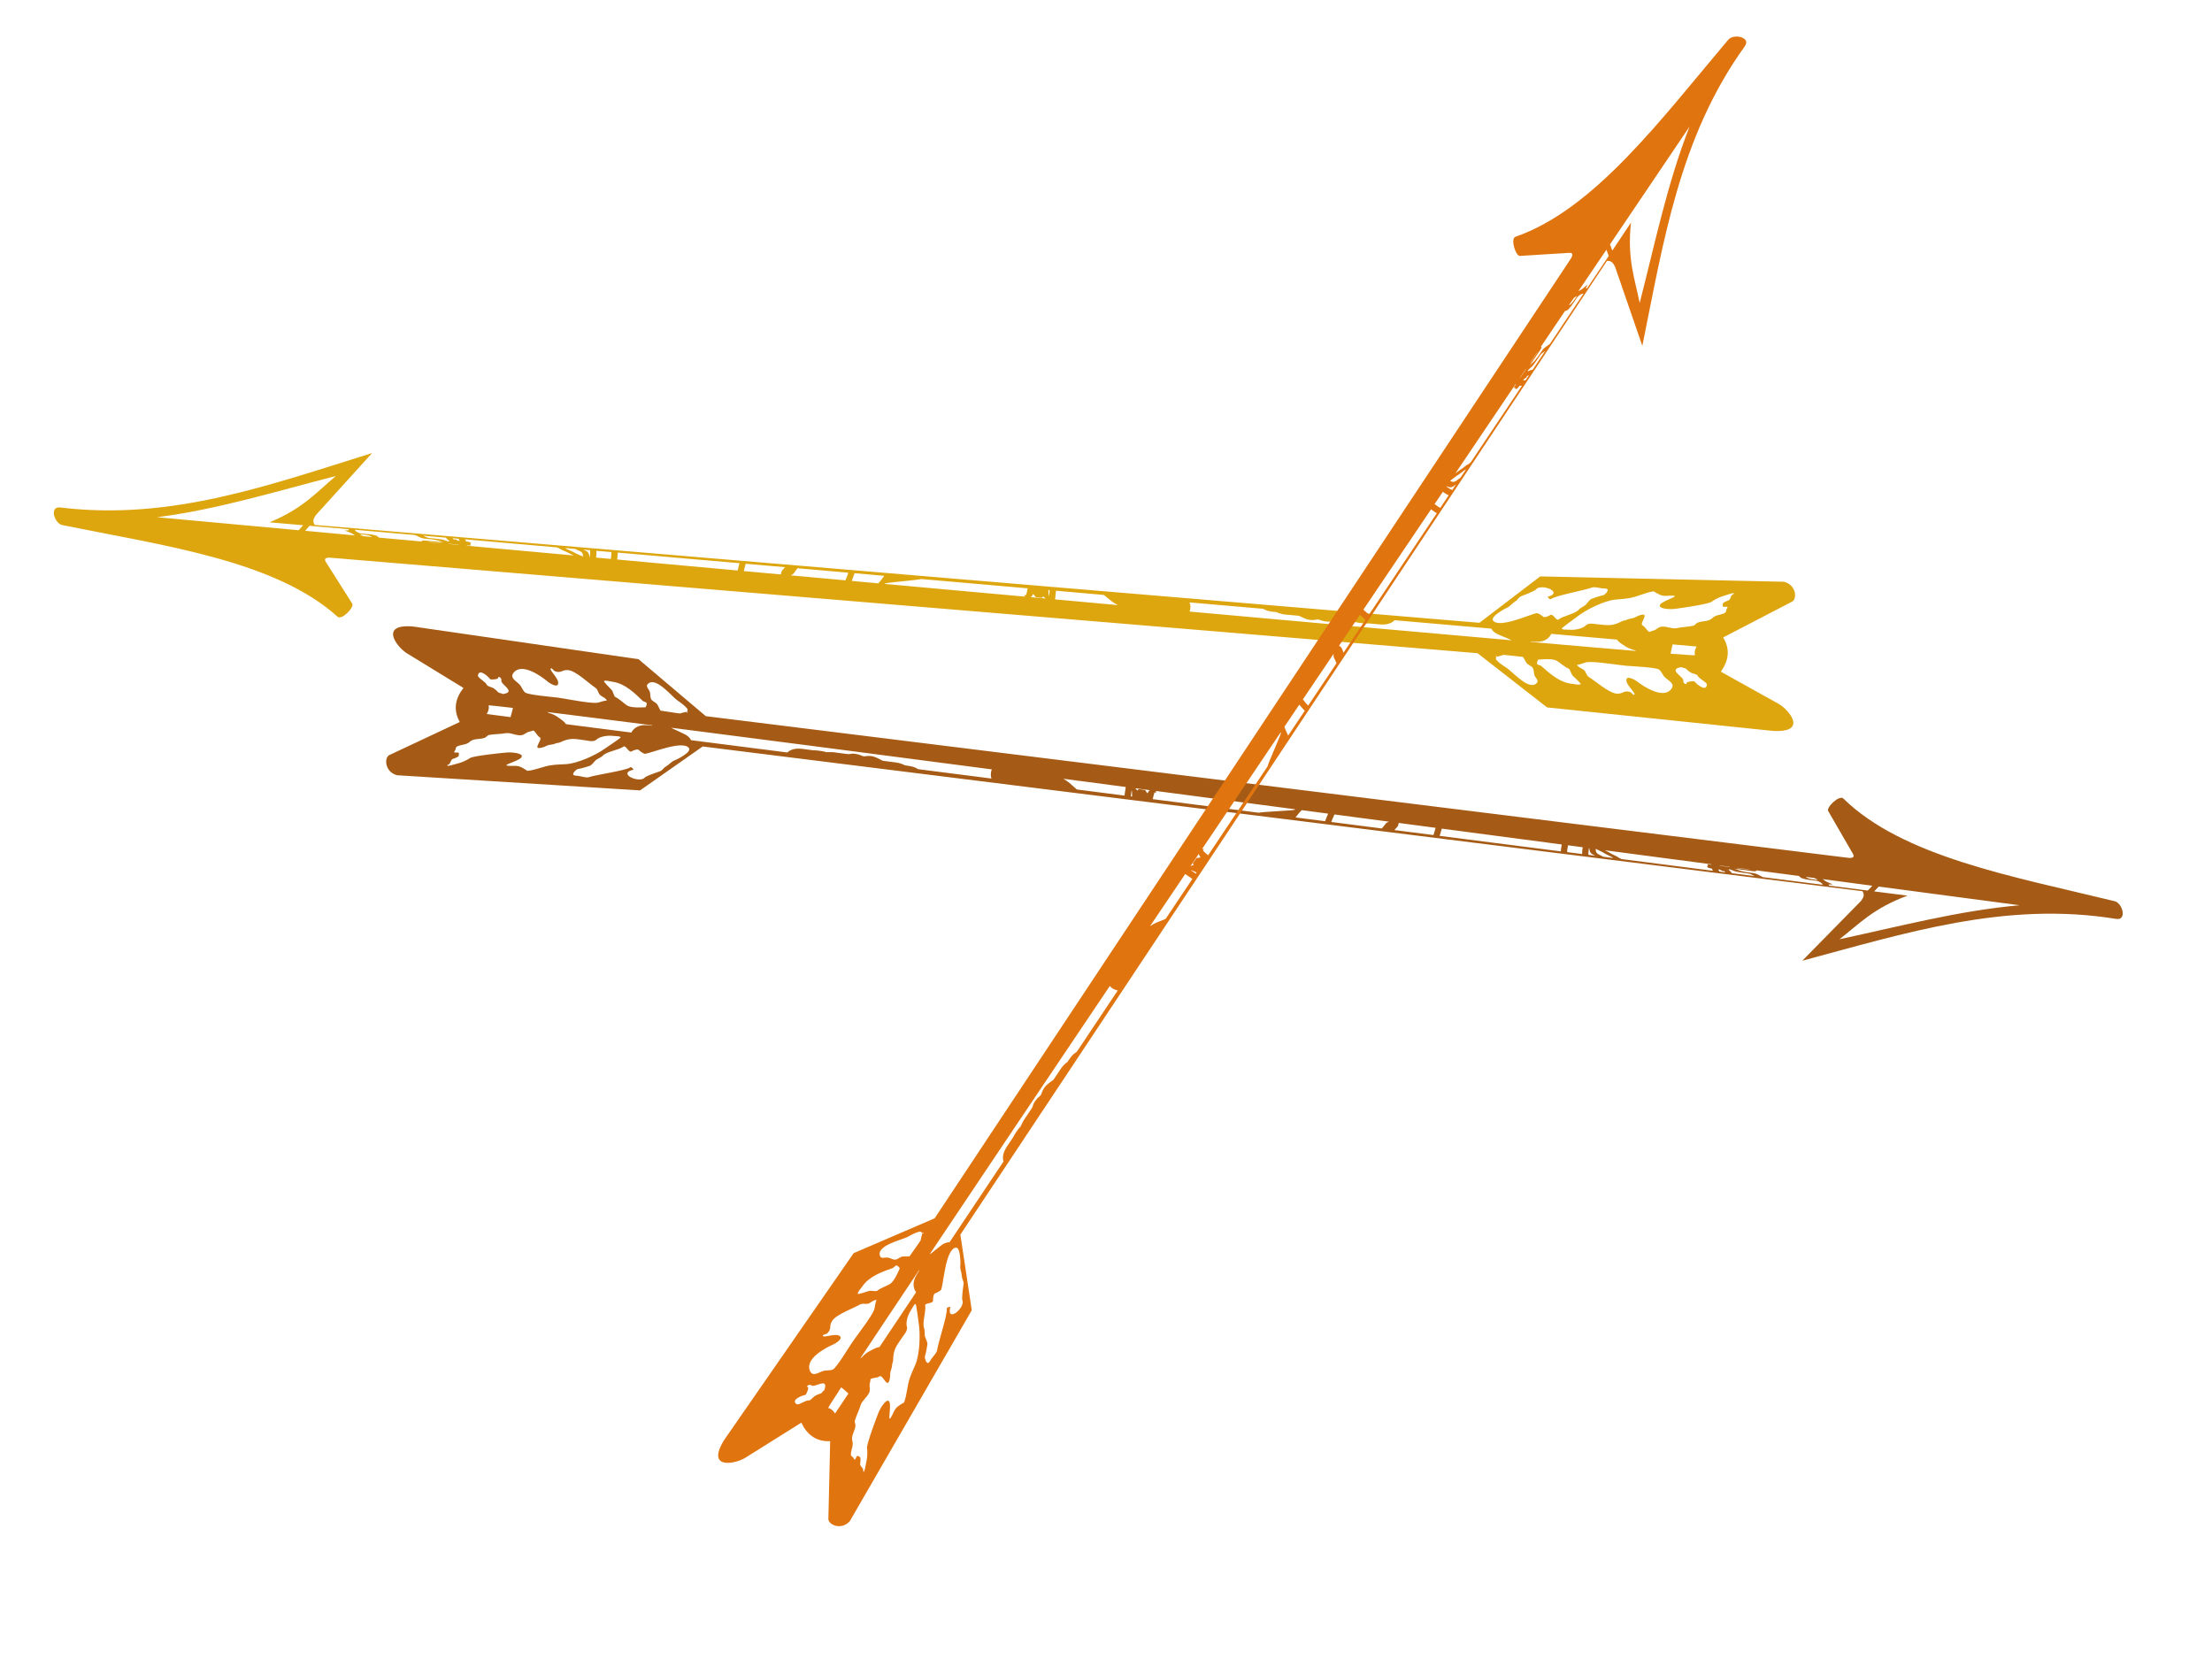 <?xml version="1.0"?><svg width="640" height="480" xmlns="http://www.w3.org/2000/svg">
 <title>Arrows</title>
 <g>
  <title>Layer 1</title>
  <g id="svg_3" transform="rotate(-39.153 277.454,172.118) ">
   <path stroke-width="5" id="svg_4" d="m464.918,319.852l-53.672,-45.695l-22.111,-0.693c-81.151,-78.248 -162.305,-156.486 -243.455,-234.733c0.186,-1.528 1.171,-1.655 2.037,-1.992l23.973,-3.65c-28.332,-11.397 -57.374,-21.319 -79.914,-44.767c-2.14,-2.247 -4.126,2.103 -2.872,4.191c19.422,23.605 41.488,47.154 45.154,71.06c0.369,1.563 5.737,0.86 5.679,-0.406l1.674,-14.006c0.134,-1.608 1.336,-0.735 2.071,0.048l239.669,230.73l5.698,24.866l46.435,46.589c7.475,6.768 7.427,-1.727 6.198,-4.991l-7.117,-17.881c3.703,-1.001 6.203,-3.178 6.771,-7.245l21.807,4.514c1.749,0.642 4.315,-2.937 1.975,-5.939zm-13.408,-6.649c0.075,0.059 0.089,0.11 0.09,0.155c0.002,0.152 -0.704,0.005 -0.748,0.005c-0.349,-0.005 -1.188,0.737 -1.626,0.588c-0.568,-0.192 -1.241,-0.393 -1.849,-0.402c-0.153,-0.002 -0.695,0.709 -0.666,0.789c0.093,0.263 0.949,0.612 0.954,0.933c0,0.079 -0.572,0.249 -0.656,0.296c-0.191,0.11 -0.559,0.518 -0.774,0.516c-1.037,-0.016 -1.982,-0.837 -3.165,-1.086c-0.563,-0.118 -1.098,0.042 -1.688,-0.11c-1.238,-0.321 -2.127,-1.296 -3.364,-1.616c-0.433,-0.112 -1.01,0.128 -1.41,-0.073c-1.406,-0.703 -2.77,-1.782 -4.126,-2.46c-1.421,-0.711 -2.173,-2.859 -3.688,-3.372c-0.561,-0.191 -1.243,-0.095 -1.795,-0.282c-0.419,-0.143 -1.094,-0.476 -1.278,-0.479c-0.519,-0.008 -0.104,-2.147 -0.424,-2.659c-0.783,-1.258 4.872,-1.641 0.717,-3.051c-0.508,-0.172 -1.059,-0.175 -1.572,-0.432c-0.427,-0.214 -1.218,-0.683 -1.699,-0.757c-0.423,-0.065 -0.811,-0.434 -1.26,-0.529c-3.357,-0.706 -3.942,-1.677 -6.254,-3.939c-0.658,-0.643 -1.142,-1.369 -2.061,-1.681c-0.428,-0.145 -0.857,-0.021 -1.288,-0.088c-1.618,-0.25 -3.114,-1.27 -4.281,-2.411c-0.258,-0.252 -1.074,-0.818 -1.08,-1.224c-0.004,-0.247 4.639,0.087 5.583,0.102c3.319,0.05 9.001,1.331 11.735,3.137c1.173,0.775 2.286,1.592 3.531,2.282c2.175,1.205 4.555,1.623 6.619,2.89c-0.017,-0.003 -0.027,0.005 -0.017,0.05l0.018,0.017c0.085,0.347 0.687,1.71 0.76,1.847c0.693,1.326 1.839,1.666 2.859,2.663c1.44,1.409 -4.529,-1.472 -4.975,-0.11c-0.266,0.816 1.875,2.691 2.799,3.274c1.498,0.945 8.522,5.146 9.594,5.162c0.852,0.013 2.774,0.41 3.489,0.767c0.351,0.175 2.468,0.874 2.994,1.287l-0.001,0.001zm-30.088,-26.716c0.564,0.494 1.192,1.334 1.574,1.709c0.325,0.318 0.987,0.807 0.991,1.137c0.01,0.592 -1.668,0.752 -2.007,0.582c-1.225,-0.613 -2.114,-0.932 -3.43,-1.378c-0.279,-0.095 -1.595,0.144 -1.909,0.243c-0.732,0.229 -1.941,-0.27 -2.818,-0.111c-1.572,0.284 -4.677,-1.482 -6.371,-1.509c-0.802,-0.012 -0.018,-2.483 -1.048,-2.499c-0.198,-0.002 -1.866,-0.365 -1.876,-0.964c-0.006,-0.378 -0.476,-1.799 -0.813,-1.968c-2.134,-1.068 -11.078,-3.338 -11.123,-6.223c-0.024,-1.52 4.959,-0.562 5.506,-0.376c0.779,0.265 2.09,-0.065 3.026,0.08c0.758,0.117 1.51,-0.323 2.207,-0.085c1.265,0.429 2.725,0.884 4.071,1.167c0.393,0.083 0.844,-0.085 1.252,0.053c2.341,0.794 4.526,5.606 0.529,3.733c-0.093,0.383 -0.039,1.121 0.366,1.128c1.62,0.025 8.985,4.132 11.346,4.934c0.162,0.055 0.34,0.183 0.528,0.347zm-262.066,-254.879c-7.129,0.109 -13.196,1.323 -23.328,-1.714l6.993,6.773c-0.018,0.002 -0.034,0.014 -0.052,0.016c-0.494,0.06 -1.005,0.153 -1.492,0.25c-0.113,0.025 -0.221,0.049 -0.329,0.08c-11.808,-11.57 -29.408,-28.796 -29.408,-28.796c15.002,9.317 31.537,15.963 47.615,23.393l0.001,-0.001zm274.171,286.849c0,0 -1.469,0.468 -1.938,1.655c-0.034,0.086 -2.111,-1.859 -5.205,-4.79c0.407,-0.342 1.076,-0.936 2.146,-1.72l4.997,4.855l0,0zm-16.618,-16.119c-0.011,0.417 0.023,0.867 0.143,1.345c0.137,0.564 0.335,1.121 0.514,1.674c0.209,0.684 0.53,1.328 0.917,1.936c0.115,0.166 0.245,0.315 0.355,0.482c0.006,0.005 0.009,0.009 0.017,0.017c0.006,0.006 -0.009,0.018 0.001,0.034c0.005,0.005 0.013,0.013 0.017,0.017c0.005,0.018 0.007,0.028 0.019,0.052c0.03,0.047 0.072,0.102 0.09,0.153c0.041,0.089 0.078,0.2 0.162,0.36c-5.672,-5.449 -13.172,-12.72 -22.056,-21.338c0.088,0.024 0.172,0.068 0.262,0.089c0.017,0.016 0.009,0.009 0.088,0.086c0.389,0.394 0.813,0.75 1.252,1.09c0.059,0.044 0.116,0.095 0.176,0.139c1.57,1.16 3.148,1.18 4.373,0.594l13.669,13.268l-0.001,0.001zm-26.189,-25.415c-0.135,0.873 0.022,1.85 0.654,2.884c-0.004,-0.018 0.007,0.04 0.018,0.051c0.06,0.123 0.133,0.239 0.197,0.36c0.134,0.252 0.256,0.506 0.395,0.754c0.284,0.524 0.558,1.038 0.842,1.561c0.126,0.274 0.189,0.432 0.306,0.667c0.011,0.025 0.024,0.046 0.036,0.069c-18.262,-17.728 -41.388,-40.261 -67.006,-65.268c0.785,-0.469 1.371,-1.202 1.671,-2.05l15.329,14.859c0.13,0.319 0.289,0.628 0.466,0.925c0.041,0.069 -0.075,-0.096 -0.143,-0.206c0.266,0.532 0.645,0.987 1.048,1.427c0.245,0.256 0.49,0.512 0.743,0.759c0.041,0.04 0.165,0.161 0.266,0.26c0.009,0.009 0.009,0.009 0.017,0.017c0.118,0.239 0.171,0.38 0.268,0.531c0.029,0.056 0.058,0.102 0.09,0.155c0.007,0.02 0.027,0.013 0.035,0.034c0.164,0.271 0.337,0.541 0.534,0.791c0.281,0.343 0.603,0.656 0.92,0.966c0.2,0.196 0.401,0.392 0.6,0.587c0.25,0.243 0.494,0.483 0.742,0.726l0.654,0.639l0.512,0.501c0.162,0.347 0.324,0.688 0.503,1.028c0.239,0.465 0.48,0.917 0.769,1.356c0.493,0.692 1.132,1.222 1.869,1.626c0.419,0.232 0.311,0.172 0.315,0.176c0.11,0.106 0.227,0.222 0.336,0.328c0.024,0.037 0.03,0.043 0.071,0.103l0.018,0.017c0.208,0.386 0.444,0.751 0.713,1.099c0.395,0.468 0.841,0.962 1.376,1.28c0.257,0.152 0.51,0.278 0.772,0.42c0.03,0.03 0.058,0.057 0.088,0.086c0.192,0.174 0.397,0.355 0.582,0.536c0.257,0.253 0.502,0.491 0.76,0.743c0.18,0.177 0.367,0.359 0.547,0.535c0.251,0.246 0.508,0.497 0.76,0.743c0.553,0.587 1.198,1.073 1.867,1.525c0.049,0.031 0.117,0.066 0.175,0.106c0.311,0.461 0.687,0.862 1.081,1.258c0.382,0.392 0.784,0.782 1.2,1.14c0.067,0.065 0.403,0.305 0.475,0.364c0.142,0.139 0.282,0.276 0.424,0.415c0.475,0.464 0.939,0.918 1.413,1.382c0.434,0.441 0.895,0.858 1.394,1.229c0.725,0.534 1.547,0.903 2.449,0.99c0.24,0.023 0.474,0.002 0.713,-0.007l20.132,19.523l0.001,0.001zm-80.794,-78.352c0.021,0.081 0.052,0.158 0.073,0.239c0.126,0.53 0.231,1.07 0.338,1.603c0.099,0.625 0.25,1.24 0.447,1.844c0.137,0.389 0.283,0.779 0.437,1.163c-4.311,-4.203 -8.644,-8.454 -13.017,-12.732c0.034,-0.033 0.068,-0.07 0.103,-0.1c0.131,-0.139 0.907,-0.905 1.677,-1.675l9.942,9.658l0.001,-0.001zm-11.55,-11.195l0.282,0.276c-0.55,0.549 -1.145,1.145 -1.215,1.223c-0.029,-0.168 0.428,-0.811 0.933,-1.499l0,0zm-4.31,-4.182c-0.658,0.558 -1.274,1.06 -1.442,1.135c-0.059,0.02 -0.113,0.048 -0.173,0.065c-0.01,0.004 -0.026,-0.003 -0.035,-0.001l-0.353,-0.312c-0.023,0.064 -0.043,0.137 -0.067,0.203c-0.035,0.1 -0.038,0.197 -0.048,0.288c-9.84,-9.61 -19.227,-18.773 -29.123,-28.453c0.058,-0.008 0.115,-0.021 0.173,-0.032c0.35,-0.059 8.471,5.587 8.816,5.508l22.251,21.596l-0.001,0.001zm-29.897,-29.008c-0.449,0.123 -0.897,0.249 -1.351,0.354c-0.346,0.063 -0.706,0.168 -1.057,0.204c-0.1,0.023 -0.197,0.036 -0.294,0.047c-1.874,-1.831 -3.643,-3.564 -5.511,-5.39c0.056,-0.034 0.12,-0.057 0.172,-0.099c0.346,-0.229 0.718,-0.408 1.069,-0.63c0.27,-0.161 0.536,-0.319 0.791,-0.498l6.182,6.013l0.001,-0.001zm-7.488,-7.257c-0.232,0.165 -0.471,0.318 -0.722,0.465c-0.36,0.218 -0.769,0.384 -1.121,0.613c-0.059,0.049 -0.126,0.08 -0.19,0.116c-3.852,-3.767 -7.558,-7.392 -11.374,-11.125c0.203,0.044 0.403,0.097 0.61,0.128c0.311,0.035 0.598,-0.041 0.885,-0.139c0.327,-0.095 0.648,-0.187 0.987,-0.241c0.121,-0.028 0.242,-0.058 0.364,-0.079l10.56,10.262l0.001,-0.001zm-13.192,-12.802c-0.238,0.035 -0.479,0.062 -0.712,0.108c-0.292,0.069 -0.593,0.102 -0.865,0.225c-0.251,0.139 -0.45,0.338 -0.653,0.535c-0.007,0.007 -0.011,0.011 -0.017,0.017c-2.577,-2.522 -5.147,-5.035 -7.7,-7.532c0.049,-0.041 0.103,-0.08 0.155,-0.117c0.333,-0.243 0.658,-0.492 0.979,-0.751c0.201,-0.147 0.414,-0.291 0.619,-0.433l8.194,7.948l0,0zm-9.483,-9.209c-0.204,0.134 -0.404,0.272 -0.602,0.416c-0.318,0.263 -0.645,0.508 -0.979,0.751c-0.058,0.041 -0.114,0.089 -0.171,0.133c-8.553,-8.365 -16.912,-16.526 -25.027,-24.479c0.157,-0.153 0.303,-0.298 0.462,-0.452c0.171,-0.167 0.345,-0.334 0.514,-0.502c0.15,-0.153 0.295,-0.318 0.427,-0.487l25.377,24.62l0,0zm-26.701,-25.882c-0.127,0.164 -0.267,0.324 -0.411,0.47c-0.169,0.168 -0.342,0.336 -0.514,0.502c-0.158,0.155 -0.305,0.299 -0.462,0.452c-1.102,-1.078 -1.981,-1.936 -3.073,-3.006c0.04,-0.039 0.079,-0.077 0.12,-0.117c0.18,-0.173 0.379,-0.352 0.548,-0.536c0.233,-0.261 0.441,-0.532 0.631,-0.824l3.16,3.059l0.001,-0.001zm-5.881,-5.719l1.413,1.382c-0.197,0.295 -0.406,0.579 -0.648,0.84c-0.169,0.178 -0.354,0.349 -0.531,0.52c-0.042,0.039 -0.08,0.078 -0.12,0.117c-0.019,-0.019 -0.034,-0.033 -0.053,-0.052c0.121,-0.229 0.238,-0.46 0.354,-0.691c0.079,-0.197 0.157,-0.392 0.13,-0.611c0.005,-0.227 -0.047,-0.475 -0.15,-0.682c-0.126,-0.28 -0.261,-0.549 -0.395,-0.822l0,0zm148.203,144.954c0.017,0.041 0.037,0.081 0.054,0.119c-0.011,-0.024 -0.021,-0.007 -0.035,-0.034c-0.015,-0.028 -0.031,-0.115 -0.019,-0.085l0,0zm-152,-148.634l2.119,2.072c0.005,0.005 0.014,0.013 0.018,0.018c0.182,0.448 0.414,0.885 0.629,1.319c0.103,0.192 0.153,0.404 0.184,0.615c0.028,0.201 -0.009,0.376 -0.078,0.56c-0.098,0.212 -0.226,0.403 -0.338,0.608c-0.037,-0.037 -0.069,-0.068 -0.107,-0.104c-0.015,-0.032 -0.019,-0.07 -0.037,-0.102c-0.122,-0.216 -0.256,-0.425 -0.358,-0.652c-0.12,-0.268 -0.248,-0.531 -0.395,-0.788c-0.198,-0.385 -0.383,-0.772 -0.523,-1.181c-0.146,-0.349 -0.315,-0.697 -0.503,-1.028c-0.121,-0.173 -0.204,-0.357 -0.287,-0.548c-0.03,-0.098 -0.109,-0.179 -0.143,-0.274c-0.096,-0.255 0.053,0.077 -0.039,-0.205c-0.012,-0.039 -0.037,-0.083 -0.054,-0.12c-0.025,-0.065 -0.061,-0.126 -0.089,-0.188l0.001,-0.001zm-1.731,-1.66c0.131,0.241 0.279,0.474 0.394,0.721c0.087,0.194 0.111,0.406 0.201,0.599c0.077,0.197 0.184,0.396 0.287,0.583c0.203,0.322 0.365,0.666 0.52,1.011c0.154,0.404 0.334,0.79 0.523,1.181c0.129,0.26 0.276,0.525 0.395,0.788c0.015,0.031 0.04,0.056 0.054,0.086c-7.776,-7.619 -15.168,-14.821 -22.237,-21.749c0.006,-0.008 0.012,-0.008 0.017,-0.017c0.022,-0.024 0.047,-0.041 0.068,-0.066c0.237,0.218 0.451,0.456 0.689,0.674c0.101,0.085 0.221,-0.132 0.242,-0.166c-0.013,-0.071 -0.044,-0.141 -0.073,-0.206c0.1,0.06 0.214,0.103 0.331,0.056c0.185,-0.14 0.102,-0.324 0.026,-0.51c-0.113,-0.241 -0.296,-0.443 -0.478,-0.637l-0.212,-0.208c0.054,-0.148 0.086,-0.317 0.097,-0.474c0.019,-0.081 0.021,-0.157 0.031,-0.238l19.126,18.573l-0,-0.001zm-20.486,-19.902c0.01,0.124 -0.011,0.25 -0.029,0.373c-0.015,0.122 -0.053,0.237 -0.082,0.356c-0.095,-0.093 -0.188,-0.184 -0.282,-0.276c-0.102,-0.188 -0.2,-0.387 -0.287,-0.583c-0.086,-0.104 -0.095,-0.312 -0.181,-0.411c-0.031,-0.03 -0.078,0.065 -0.103,0.1l-0.213,-0.274c-0.029,-0.154 -0.05,-0.307 -0.061,-0.46l1.236,1.176l0.001,-0.001zm-2.614,-2.523c-0.009,0.242 -0.012,0.489 0.03,0.732c0.042,0.246 0.102,0.492 0.167,0.734c-0.109,-0.057 -0.223,-0.102 -0.333,-0.158c-0.058,-0.083 -0.127,-0.153 -0.178,-0.24c-0.166,-0.218 -0.275,-0.461 -0.428,-0.687c-0.223,-0.384 -0.478,-0.736 -0.799,-1.05c-0.65,-0.723 -1.371,-1.41 -2.069,-2.088c-0.219,-0.228 -0.429,-0.466 -0.585,-0.739c-0.199,-0.353 -0.371,-0.725 -0.539,-1.097l4.733,4.596l0.001,-0.001zm-6.445,-6.237c0.04,0.087 0.086,0.169 0.126,0.256c0.199,0.472 0.425,0.933 0.665,1.388c0.146,0.28 0.341,0.538 0.552,0.773c0.544,0.566 1.094,1.114 1.661,1.658c0.022,0.035 0.076,0.094 0.195,0.224c0.066,0.078 0.144,0.164 0.212,0.241c0.296,0.318 0.589,0.632 0.816,0.999c0.146,0.229 0.281,0.458 0.428,0.687c0.154,0.257 0.337,0.495 0.533,0.722c-0.109,-0.107 -0.209,-0.205 -0.318,-0.311l-1.731,-1.693c-0.635,-0.635 -1.276,-1.261 -1.925,-1.883c-0.199,-0.181 -0.377,-0.386 -0.633,-0.485c-0.143,-0.01 -0.232,0.025 -0.276,0.098c-3.909,-3.823 -5.289,-5.159 -8.867,-8.672c-0.04,-0.22 -0.08,-0.45 -0.133,-0.665c-0.071,-0.279 -0.25,-0.497 -0.429,-0.721c-0.142,-0.208 -0.295,-0.395 -0.462,-0.585c-0.212,-0.23 -0.432,-0.454 -0.654,-0.673c-0.548,-0.536 -1.095,-1.071 -1.643,-1.607c0.036,0.033 -0.06,-0.081 -0.089,-0.12c-0.092,-0.12 -0.174,-0.247 -0.249,-0.378c-0.14,-0.247 -0.233,-0.521 -0.325,-0.787c-0.086,-0.196 -0.07,-0.364 -0.026,-0.561c0.016,-0.049 0.036,-0.057 0.052,-0.051l0.124,0.121l0.035,0.035l12.362,11.99l-0.001,0.001zm-13.846,-13.441c-0.035,0.031 -0.073,0.079 -0.102,0.134c-0.016,0.054 -0.02,0.115 -0.032,0.169l-0.968,-0.712c0.313,0.511 0.605,1.029 0.877,1.561c0.161,0.302 0.282,0.616 0.381,0.941c0.044,0.162 0.089,0.321 0.146,0.479c-5.401,-5.297 -6.026,-5.921 -10.333,-10.14l0.226,-0.048c0.479,-0.098 0.97,-0.19 1.456,-0.25c0.076,-0.01 0.15,-0.007 0.226,-0.014l8.123,7.879l0,0zm141.755,139.583c0.005,0.041 0.013,0.079 0.019,0.12c0.023,0.303 0.001,0.583 -0.021,0.884c-0.003,0.05 -0.046,0.112 -0.015,0.153c0.411,0.476 0.871,0.894 1.309,1.346c0.191,0.012 0.361,-0.067 0.519,-0.162c0.045,0.252 0.09,0.514 0.134,0.766c0.01,0.064 0.013,0.126 0.019,0.188c-1.028,-1.006 -2.023,-1.98 -3.055,-2.988c0.245,0.013 0.5,-0.025 0.693,-0.126c0.131,-0.06 0.266,-0.123 0.397,-0.182l0,0zm-139.768,-135.998l0.141,0.138c0.221,0.216 0.439,0.451 0.654,0.673c0.172,0.183 0.344,0.357 0.479,0.568c0.152,0.23 0.367,0.423 0.463,0.688c0.033,0.116 0.062,0.242 0.092,0.359c-0.979,-0.959 -0.815,-0.797 -1.766,-1.727c-0.079,-0.163 -0.15,-0.331 -0.251,-0.48c-0.111,-0.173 -0.141,-0.372 -0.2,-0.564c0.132,0.116 0.257,0.228 0.388,0.346l0,0zm14.157,14.382l1.13,1.105l0.954,0.933c-0.077,-0.038 -0.151,-0.084 -0.228,-0.122c-0.747,-0.732 -1.683,-1.646 -2.419,-2.366c-0.01,-0.023 -0.009,-0.054 -0.019,-0.085c0.203,0.165 0.396,0.354 0.583,0.537l0.001,-0.001zm3.744,3.662l1.024,1.002c0.294,0.287 0.589,0.576 0.883,0.863c0.018,0.057 0.054,0.112 0.072,0.171c-0.695,-0.681 -1.519,-1.486 -2.208,-2.159c0.077,0.039 0.152,0.083 0.229,0.123zm253.93,252.783c0.131,0.487 0.76,0.842 0.767,1.288c0.006,0.358 0.178,1.151 0.357,1.655c0.171,0.479 1.108,1.533 0.986,1.903c-0.316,0.969 0.937,3.266 0.408,3.783c-1.478,1.446 -2.149,-1.764 -2.168,-2.925c-0.006,-0.414 -1.604,-1.249 -1.862,-1.253c-0.155,-0.002 -0.456,0.432 -0.607,0.144c-0.567,-1.085 0.333,-0.97 0.319,-1.866c-0.024,-1.492 -1.212,-4.412 1.8,-2.728zm-18.474,-16.896c2.139,1.993 5.029,5.219 6.382,6.542c1.148,1.123 6.204,5.59 6.628,6.784c0.277,0.781 -0.176,1.9 -0.077,2.806c0.172,1.595 1.301,3.484 -0.895,3.881c-3.553,0.642 -5.588,-5.648 -6.128,-8.103c-0.121,-0.555 -1.003,-2.761 -1.811,-2.375c-1.523,0.727 -0.37,4.978 -1.225,4.965c-0.313,-0.005 -0.241,-1.007 -0.35,-1.212c-0.355,-0.68 -0.892,-1.199 -1.708,-1.371c-0.596,-0.124 -1.187,-0.39 -1.701,-0.893c-1.62,-1.584 -2.43,-6.654 -3.182,-8.773c-0.264,-0.744 0.217,-1.631 0.208,-2.208c-0.013,-0.818 -0.96,-2.011 -0.583,-2.747c0.381,0.516 1.954,0.828 2.629,1.23c0.465,0.278 1.1,0.809 1.813,1.473zm-18.556,-17.748c1.143,1.141 3.376,3.433 3.375,3.435c0.011,0.643 -0.436,1.704 -0.274,2.444c0.116,0.528 0.537,1.228 0.463,1.794c-0.101,0.777 -0.75,1.295 -0.993,2.042c-0.163,0.497 0.009,1.832 -0.576,2.015c-3.502,1.095 -3.684,-7.163 -4.297,-8.892c-0.402,-1.133 -0.823,-2.54 -0.839,-3.601c-0.004,-0.276 0.284,-0.492 0.545,-0.706c-0.06,-0.041 -0.087,-0.067 -0.088,-0.086c-0.003,-0.175 0.324,-0.144 0.448,-0.266c-0.08,0.114 -0.218,0.235 -0.36,0.352c0.379,0.252 1.763,0.842 1.926,0.845c0.019,0 0.289,0.242 0.671,0.623l0,0zm9.097,8.964c0.552,0.519 0.988,1.06 1.172,1.582c0.435,1.225 0.544,2.589 1.209,3.861c0.242,0.463 -0.504,1.777 -0.361,2.427c0.081,0.369 0.425,3.184 0.26,3.236c-0.453,0.141 -1.462,-1.196 -1.85,-1.576c-2.625,-2.568 -3.211,-6.616 -3.701,-9.648c-0.079,-0.487 -0.615,-0.844 -0.542,-1.233c0.087,-0.457 1.092,-0.85 0.996,-0.801c0.686,0.484 1.896,1.285 2.817,2.152z" fill="#dda60f"/>
  </g>
  <g id="svg_7" transform="rotate(143.157 353.454,230.118) ">
   <path id="svg_8" d="m540.918,377.852l-53.672,-45.695l-22.111,-0.693c-81.151,-78.248 -162.305,-156.486 -243.455,-234.733c0.186,-1.528 1.171,-1.655 2.037,-1.992l23.973,-3.65c-28.332,-11.397 -57.374,-21.319 -79.914,-44.767c-2.14,-2.247 -4.126,2.103 -2.872,4.191c19.422,23.605 41.488,47.154 45.154,71.06c0.369,1.563 5.737,0.86 5.679,-0.406l1.674,-14.006c0.134,-1.608 1.336,-0.735 2.071,0.048l239.669,230.73l5.698,24.866l46.435,46.589c7.475,6.768 7.427,-1.727 6.198,-4.991l-7.117,-17.881c3.703,-1.001 6.203,-3.178 6.771,-7.245l21.807,4.514c1.749,0.642 4.315,-2.937 1.975,-5.939zm-13.408,-6.649c0.075,0.059 0.089,0.11 0.09,0.155c0.002,0.152 -0.704,0.005 -0.748,0.005c-0.349,-0.005 -1.188,0.737 -1.626,0.588c-0.568,-0.192 -1.241,-0.393 -1.849,-0.402c-0.153,-0.002 -0.695,0.709 -0.666,0.789c0.093,0.263 0.949,0.612 0.954,0.933c0,0.079 -0.572,0.249 -0.656,0.296c-0.191,0.11 -0.559,0.518 -0.774,0.516c-1.037,-0.016 -1.982,-0.837 -3.165,-1.086c-0.563,-0.118 -1.098,0.042 -1.688,-0.11c-1.238,-0.321 -2.127,-1.296 -3.364,-1.616c-0.433,-0.112 -1.01,0.128 -1.41,-0.073c-1.406,-0.703 -2.77,-1.782 -4.126,-2.46c-1.421,-0.711 -2.173,-2.859 -3.688,-3.372c-0.561,-0.191 -1.243,-0.095 -1.795,-0.282c-0.419,-0.143 -1.094,-0.476 -1.278,-0.479c-0.519,-0.008 -0.104,-2.147 -0.424,-2.659c-0.784,-1.258 4.872,-1.641 0.717,-3.051c-0.508,-0.172 -1.059,-0.175 -1.572,-0.432c-0.427,-0.214 -1.218,-0.683 -1.699,-0.757c-0.423,-0.065 -0.811,-0.434 -1.26,-0.529c-3.357,-0.706 -3.942,-1.677 -6.254,-3.939c-0.658,-0.643 -1.142,-1.369 -2.061,-1.681c-0.428,-0.145 -0.857,-0.021 -1.288,-0.088c-1.618,-0.25 -3.114,-1.27 -4.281,-2.411c-0.258,-0.252 -1.074,-0.818 -1.08,-1.224c-0.004,-0.247 4.639,0.087 5.583,0.102c3.319,0.05 9.001,1.331 11.735,3.137c1.173,0.775 2.286,1.592 3.531,2.282c2.175,1.205 4.555,1.623 6.619,2.89c-0.017,-0.003 -0.027,0.005 -0.016,0.05l0.018,0.017c0.085,0.347 0.687,1.71 0.76,1.847c0.693,1.326 1.839,1.666 2.859,2.663c1.44,1.409 -4.529,-1.472 -4.975,-0.11c-0.266,0.816 1.875,2.691 2.799,3.274c1.498,0.945 8.522,5.146 9.594,5.162c0.852,0.013 2.774,0.41 3.489,0.767c0.351,0.175 2.468,0.874 2.994,1.287l-0.001,0.001zm-30.088,-26.716c0.564,0.494 1.192,1.334 1.574,1.709c0.325,0.318 0.987,0.807 0.991,1.137c0.01,0.592 -1.668,0.752 -2.007,0.582c-1.225,-0.613 -2.114,-0.932 -3.43,-1.378c-0.279,-0.095 -1.595,0.144 -1.909,0.243c-0.732,0.229 -1.941,-0.27 -2.818,-0.111c-1.573,0.284 -4.677,-1.482 -6.371,-1.509c-0.802,-0.012 -0.018,-2.483 -1.048,-2.499c-0.198,-0.002 -1.866,-0.365 -1.876,-0.964c-0.006,-0.378 -0.476,-1.799 -0.813,-1.968c-2.134,-1.068 -11.078,-3.338 -11.123,-6.223c-0.024,-1.52 4.959,-0.562 5.506,-0.376c0.779,0.265 2.09,-0.065 3.026,0.08c0.758,0.117 1.51,-0.323 2.207,-0.085c1.265,0.429 2.725,0.884 4.071,1.167c0.393,0.083 0.844,-0.085 1.252,0.053c2.341,0.794 4.526,5.606 0.529,3.733c-0.093,0.383 -0.039,1.121 0.366,1.128c1.62,0.025 8.985,4.132 11.346,4.934c0.162,0.055 0.34,0.183 0.528,0.347zm-262.066,-254.879c-7.129,0.109 -13.196,1.323 -23.328,-1.714l6.993,6.773c-0.018,0.002 -0.034,0.014 -0.052,0.016c-0.494,0.06 -1.005,0.153 -1.492,0.25c-0.113,0.025 -0.221,0.049 -0.329,0.08c-11.808,-11.57 -29.408,-28.796 -29.408,-28.796c15.002,9.317 31.537,15.963 47.615,23.393l0.001,-0.001zm274.171,286.849c0,0 -1.469,0.468 -1.938,1.655c-0.034,0.086 -2.111,-1.859 -5.205,-4.79c0.406,-0.342 1.076,-0.936 2.146,-1.72l4.997,4.855l0,0zm-16.618,-16.119c-0.011,0.417 0.023,0.867 0.143,1.345c0.137,0.564 0.335,1.121 0.514,1.674c0.209,0.684 0.53,1.328 0.917,1.936c0.115,0.166 0.245,0.315 0.355,0.482c0.006,0.005 0.009,0.009 0.017,0.017c0.006,0.006 -0.009,0.018 0.001,0.034c0.005,0.005 0.013,0.013 0.017,0.017c0.005,0.018 0.007,0.028 0.019,0.052c0.03,0.047 0.072,0.102 0.09,0.153c0.041,0.089 0.078,0.2 0.161,0.36c-5.672,-5.449 -13.172,-12.72 -22.056,-21.338c0.088,0.024 0.172,0.068 0.262,0.089c0.017,0.016 0.009,0.009 0.088,0.086c0.389,0.394 0.813,0.75 1.252,1.09c0.059,0.044 0.116,0.095 0.176,0.139c1.57,1.16 3.148,1.18 4.373,0.594l13.669,13.268l-0.001,0.001zm-26.189,-25.415c-0.135,0.873 0.022,1.85 0.654,2.884c-0.004,-0.018 0.007,0.04 0.018,0.051c0.06,0.123 0.133,0.239 0.197,0.36c0.134,0.252 0.256,0.506 0.395,0.754c0.284,0.524 0.558,1.038 0.842,1.561c0.126,0.274 0.189,0.432 0.306,0.667c0.011,0.025 0.024,0.046 0.036,0.069c-18.262,-17.728 -41.388,-40.261 -67.006,-65.268c0.785,-0.469 1.371,-1.202 1.671,-2.05l15.329,14.859c0.13,0.319 0.289,0.628 0.466,0.925c0.041,0.069 -0.075,-0.096 -0.143,-0.206c0.266,0.532 0.645,0.987 1.048,1.427c0.245,0.256 0.49,0.512 0.743,0.759c0.041,0.04 0.165,0.161 0.266,0.26c0.009,0.009 0.009,0.009 0.017,0.017c0.118,0.239 0.171,0.38 0.268,0.531c0.029,0.056 0.058,0.102 0.09,0.155c0.007,0.02 0.027,0.013 0.035,0.034c0.164,0.271 0.337,0.541 0.534,0.791c0.281,0.343 0.603,0.656 0.92,0.966c0.2,0.196 0.401,0.392 0.6,0.587c0.25,0.243 0.494,0.483 0.742,0.726l0.654,0.639l0.512,0.501c0.162,0.347 0.324,0.688 0.503,1.028c0.239,0.465 0.48,0.917 0.769,1.356c0.493,0.692 1.132,1.222 1.869,1.626c0.419,0.232 0.311,0.172 0.315,0.176c0.11,0.106 0.227,0.222 0.336,0.328c0.024,0.037 0.03,0.043 0.071,0.103l0.018,0.017c0.208,0.386 0.444,0.751 0.713,1.099c0.395,0.468 0.841,0.962 1.376,1.28c0.257,0.152 0.51,0.278 0.772,0.42c0.03,0.03 0.058,0.057 0.088,0.086c0.192,0.174 0.397,0.355 0.582,0.536c0.257,0.253 0.502,0.491 0.76,0.743c0.18,0.177 0.367,0.359 0.547,0.535c0.251,0.246 0.508,0.497 0.76,0.743c0.553,0.587 1.198,1.073 1.867,1.525c0.049,0.031 0.117,0.066 0.175,0.106c0.311,0.461 0.687,0.862 1.081,1.258c0.382,0.392 0.784,0.782 1.2,1.14c0.067,0.065 0.403,0.305 0.475,0.364c0.142,0.139 0.282,0.276 0.424,0.415c0.475,0.464 0.939,0.918 1.413,1.382c0.434,0.441 0.895,0.858 1.394,1.229c0.725,0.534 1.547,0.903 2.449,0.99c0.24,0.023 0.474,0.002 0.713,-0.007l20.132,19.523l0.001,0.001zm-80.794,-78.352c0.021,0.081 0.052,0.158 0.073,0.239c0.126,0.53 0.231,1.07 0.338,1.603c0.099,0.625 0.25,1.24 0.447,1.844c0.137,0.389 0.283,0.779 0.437,1.163c-4.311,-4.203 -8.644,-8.454 -13.017,-12.732c0.034,-0.033 0.068,-0.07 0.103,-0.1c0.131,-0.139 0.907,-0.905 1.677,-1.675l9.942,9.658l0.001,-0.001zm-11.55,-11.195l0.282,0.276c-0.55,0.549 -1.145,1.145 -1.215,1.223c-0.029,-0.168 0.428,-0.811 0.933,-1.499l0,0zm-4.31,-4.182c-0.658,0.558 -1.274,1.06 -1.442,1.135c-0.059,0.02 -0.113,0.048 -0.173,0.065c-0.01,0.004 -0.026,-0.003 -0.035,-0.001l-0.353,-0.312c-0.023,0.064 -0.043,0.137 -0.067,0.203c-0.035,0.1 -0.038,0.197 -0.048,0.288c-9.84,-9.61 -19.227,-18.773 -29.123,-28.453c0.058,-0.008 0.115,-0.021 0.173,-0.032c0.35,-0.059 8.471,5.587 8.816,5.508l22.251,21.596l-0.001,0.001zm-29.897,-29.008c-0.449,0.123 -0.897,0.249 -1.351,0.354c-0.346,0.063 -0.706,0.168 -1.057,0.204c-0.1,0.023 -0.197,0.036 -0.294,0.047c-1.874,-1.831 -3.643,-3.564 -5.511,-5.39c0.056,-0.034 0.12,-0.057 0.172,-0.099c0.346,-0.229 0.718,-0.408 1.069,-0.63c0.27,-0.161 0.536,-0.319 0.791,-0.498l6.182,6.013l0.001,-0.001zm-7.488,-7.257c-0.232,0.165 -0.471,0.318 -0.722,0.465c-0.36,0.218 -0.769,0.384 -1.121,0.613c-0.059,0.049 -0.126,0.08 -0.19,0.116c-3.852,-3.767 -7.558,-7.392 -11.374,-11.125c0.203,0.044 0.403,0.097 0.61,0.128c0.311,0.035 0.598,-0.041 0.885,-0.139c0.327,-0.095 0.648,-0.187 0.987,-0.241c0.121,-0.028 0.242,-0.058 0.364,-0.079l10.56,10.262l0.001,-0.001zm-13.192,-12.802c-0.238,0.035 -0.479,0.062 -0.712,0.108c-0.292,0.069 -0.593,0.102 -0.865,0.225c-0.251,0.139 -0.45,0.338 -0.653,0.535c-0.007,0.007 -0.011,0.011 -0.017,0.017c-2.577,-2.522 -5.147,-5.035 -7.7,-7.532c0.049,-0.041 0.103,-0.08 0.155,-0.117c0.333,-0.243 0.658,-0.492 0.979,-0.751c0.201,-0.147 0.414,-0.291 0.619,-0.433l8.194,7.948l0,0zm-9.483,-9.209c-0.204,0.134 -0.404,0.272 -0.602,0.416c-0.318,0.263 -0.645,0.508 -0.979,0.751c-0.058,0.041 -0.114,0.089 -0.171,0.133c-8.553,-8.365 -16.912,-16.526 -25.027,-24.479c0.157,-0.153 0.303,-0.298 0.462,-0.452c0.171,-0.167 0.345,-0.334 0.514,-0.502c0.15,-0.153 0.295,-0.318 0.427,-0.487l25.377,24.62l0,0zm-26.701,-25.882c-0.127,0.164 -0.267,0.324 -0.411,0.47c-0.169,0.168 -0.342,0.336 -0.514,0.502c-0.158,0.155 -0.305,0.299 -0.462,0.452c-1.102,-1.078 -1.981,-1.936 -3.073,-3.006c0.04,-0.039 0.079,-0.077 0.12,-0.117c0.18,-0.173 0.379,-0.352 0.548,-0.536c0.233,-0.261 0.441,-0.532 0.631,-0.824l3.16,3.059l0.001,-0.001zm-5.881,-5.719l1.413,1.382c-0.197,0.295 -0.406,0.579 -0.648,0.84c-0.169,0.178 -0.354,0.349 -0.531,0.52c-0.042,0.039 -0.08,0.078 -0.12,0.117c-0.019,-0.019 -0.034,-0.033 -0.053,-0.052c0.121,-0.229 0.238,-0.46 0.354,-0.691c0.079,-0.197 0.157,-0.392 0.13,-0.611c0.005,-0.227 -0.047,-0.475 -0.15,-0.682c-0.126,-0.28 -0.261,-0.549 -0.395,-0.822l0,0zm148.203,144.954c0.017,0.041 0.037,0.081 0.054,0.119c-0.011,-0.024 -0.021,-0.007 -0.035,-0.034c-0.015,-0.028 -0.031,-0.115 -0.019,-0.085l0,0zm-152,-148.634l2.119,2.072c0.005,0.005 0.014,0.013 0.018,0.018c0.182,0.448 0.414,0.885 0.629,1.319c0.103,0.192 0.153,0.404 0.184,0.615c0.028,0.201 -0.009,0.376 -0.078,0.56c-0.098,0.212 -0.226,0.403 -0.338,0.608c-0.037,-0.037 -0.069,-0.068 -0.107,-0.104c-0.015,-0.032 -0.019,-0.07 -0.037,-0.102c-0.122,-0.216 -0.256,-0.425 -0.358,-0.652c-0.12,-0.268 -0.248,-0.531 -0.395,-0.788c-0.198,-0.385 -0.383,-0.772 -0.523,-1.181c-0.146,-0.349 -0.315,-0.697 -0.503,-1.028c-0.121,-0.173 -0.204,-0.357 -0.287,-0.548c-0.03,-0.098 -0.109,-0.179 -0.143,-0.274c-0.096,-0.255 0.053,0.077 -0.039,-0.205c-0.012,-0.039 -0.037,-0.083 -0.054,-0.12c-0.025,-0.065 -0.061,-0.126 -0.089,-0.188l0.001,-0.001zm-1.731,-1.66c0.131,0.241 0.279,0.474 0.394,0.721c0.087,0.194 0.111,0.406 0.201,0.599c0.077,0.197 0.184,0.396 0.287,0.583c0.203,0.322 0.365,0.666 0.52,1.011c0.154,0.404 0.334,0.79 0.523,1.181c0.129,0.26 0.276,0.525 0.395,0.788c0.015,0.031 0.04,0.056 0.054,0.086c-7.776,-7.619 -15.168,-14.821 -22.237,-21.749c0.006,-0.008 0.012,-0.008 0.017,-0.017c0.022,-0.024 0.047,-0.041 0.068,-0.066c0.237,0.218 0.451,0.456 0.689,0.674c0.101,0.085 0.221,-0.132 0.242,-0.166c-0.013,-0.071 -0.044,-0.141 -0.073,-0.206c0.1,0.06 0.214,0.103 0.331,0.056c0.185,-0.14 0.102,-0.324 0.026,-0.51c-0.113,-0.241 -0.296,-0.443 -0.478,-0.637l-0.212,-0.208c0.054,-0.148 0.086,-0.317 0.097,-0.474c0.019,-0.081 0.021,-0.157 0.031,-0.238l19.126,18.573l-0,-0.001zm-20.486,-19.902c0.01,0.124 -0.011,0.25 -0.029,0.373c-0.015,0.122 -0.053,0.237 -0.082,0.356c-0.095,-0.093 -0.188,-0.184 -0.282,-0.276c-0.102,-0.188 -0.2,-0.387 -0.287,-0.583c-0.086,-0.104 -0.095,-0.312 -0.181,-0.411c-0.031,-0.03 -0.078,0.065 -0.103,0.1l-0.213,-0.274c-0.029,-0.154 -0.05,-0.307 -0.06,-0.46l1.236,1.176l0.001,-0.001zm-2.614,-2.523c-0.009,0.242 -0.012,0.489 0.03,0.732c0.042,0.246 0.102,0.492 0.167,0.734c-0.109,-0.057 -0.223,-0.102 -0.333,-0.158c-0.059,-0.083 -0.127,-0.153 -0.178,-0.24c-0.166,-0.218 -0.275,-0.461 -0.428,-0.687c-0.223,-0.384 -0.478,-0.736 -0.799,-1.05c-0.65,-0.723 -1.371,-1.41 -2.069,-2.088c-0.219,-0.228 -0.429,-0.466 -0.585,-0.739c-0.199,-0.353 -0.371,-0.725 -0.539,-1.097l4.733,4.596l0.001,-0.001zm-6.445,-6.237c0.04,0.087 0.086,0.169 0.126,0.256c0.199,0.472 0.425,0.933 0.665,1.388c0.146,0.28 0.341,0.538 0.552,0.773c0.544,0.566 1.094,1.114 1.661,1.658c0.022,0.035 0.076,0.094 0.195,0.224c0.066,0.078 0.144,0.164 0.212,0.241c0.296,0.318 0.589,0.632 0.816,0.999c0.146,0.229 0.281,0.458 0.428,0.687c0.154,0.257 0.337,0.495 0.533,0.722c-0.109,-0.107 -0.209,-0.205 -0.318,-0.311l-1.731,-1.693c-0.635,-0.635 -1.276,-1.261 -1.925,-1.883c-0.199,-0.181 -0.377,-0.386 -0.633,-0.485c-0.143,-0.01 -0.232,0.025 -0.276,0.098c-3.909,-3.823 -5.289,-5.159 -8.867,-8.672c-0.04,-0.22 -0.08,-0.45 -0.133,-0.665c-0.071,-0.279 -0.25,-0.497 -0.429,-0.721c-0.142,-0.208 -0.295,-0.395 -0.462,-0.585c-0.212,-0.23 -0.432,-0.454 -0.654,-0.673c-0.548,-0.536 -1.095,-1.071 -1.643,-1.607c0.036,0.033 -0.06,-0.081 -0.089,-0.12c-0.092,-0.12 -0.174,-0.247 -0.249,-0.378c-0.14,-0.247 -0.233,-0.521 -0.325,-0.787c-0.086,-0.196 -0.07,-0.364 -0.026,-0.561c0.016,-0.049 0.036,-0.057 0.052,-0.051l0.124,0.121l0.035,0.035l12.362,11.99l-0.001,0.001zm-13.846,-13.441c-0.035,0.031 -0.073,0.079 -0.102,0.134c-0.016,0.054 -0.02,0.115 -0.032,0.169l-0.968,-0.712c0.313,0.511 0.605,1.029 0.877,1.561c0.161,0.302 0.282,0.616 0.381,0.941c0.044,0.162 0.089,0.321 0.146,0.479c-5.401,-5.297 -6.026,-5.921 -10.333,-10.14l0.226,-0.048c0.479,-0.098 0.97,-0.19 1.456,-0.25c0.076,-0.01 0.15,-0.007 0.226,-0.014l8.123,7.879l0,0zm141.755,139.583c0.005,0.041 0.013,0.079 0.019,0.12c0.023,0.303 0.001,0.583 -0.021,0.884c-0.003,0.05 -0.046,0.112 -0.015,0.153c0.411,0.476 0.871,0.894 1.309,1.346c0.191,0.012 0.361,-0.067 0.519,-0.162c0.045,0.252 0.09,0.514 0.134,0.766c0.01,0.064 0.013,0.126 0.019,0.188c-1.028,-1.006 -2.023,-1.98 -3.055,-2.988c0.245,0.013 0.5,-0.025 0.693,-0.126c0.131,-0.06 0.266,-0.123 0.397,-0.182l0,0zm-139.768,-135.998l0.141,0.138c0.221,0.216 0.439,0.451 0.654,0.673c0.172,0.183 0.344,0.357 0.479,0.568c0.152,0.23 0.367,0.423 0.463,0.688c0.033,0.116 0.062,0.242 0.092,0.359c-0.979,-0.959 -0.815,-0.797 -1.766,-1.727c-0.079,-0.163 -0.15,-0.331 -0.251,-0.48c-0.111,-0.173 -0.141,-0.372 -0.2,-0.564c0.132,0.116 0.257,0.228 0.388,0.346l0,0zm14.157,14.382l1.13,1.105l0.954,0.933c-0.077,-0.038 -0.151,-0.084 -0.228,-0.122c-0.747,-0.732 -1.683,-1.646 -2.419,-2.366c-0.01,-0.023 -0.009,-0.054 -0.019,-0.085c0.203,0.165 0.396,0.354 0.583,0.537l0.001,-0.001zm3.744,3.662l1.024,1.002c0.294,0.287 0.589,0.576 0.883,0.863c0.018,0.057 0.054,0.112 0.072,0.171c-0.695,-0.681 -1.519,-1.486 -2.208,-2.159c0.077,0.039 0.152,0.083 0.229,0.123zm253.93,252.783c0.131,0.487 0.76,0.842 0.767,1.288c0.006,0.358 0.178,1.151 0.357,1.655c0.171,0.479 1.108,1.533 0.986,1.903c-0.316,0.969 0.937,3.266 0.408,3.783c-1.478,1.446 -2.149,-1.764 -2.168,-2.925c-0.006,-0.414 -1.604,-1.249 -1.862,-1.253c-0.155,-0.002 -0.456,0.432 -0.607,0.144c-0.567,-1.085 0.333,-0.97 0.319,-1.866c-0.024,-1.492 -1.212,-4.412 1.8,-2.728zm-18.474,-16.896c2.139,1.993 5.029,5.219 6.382,6.542c1.148,1.123 6.204,5.59 6.627,6.784c0.277,0.781 -0.176,1.9 -0.077,2.806c0.172,1.595 1.301,3.484 -0.895,3.881c-3.553,0.642 -5.588,-5.648 -6.128,-8.103c-0.121,-0.555 -1.003,-2.761 -1.811,-2.375c-1.523,0.727 -0.37,4.978 -1.225,4.965c-0.313,-0.005 -0.241,-1.007 -0.35,-1.212c-0.355,-0.68 -0.892,-1.199 -1.708,-1.371c-0.596,-0.124 -1.187,-0.39 -1.701,-0.893c-1.62,-1.584 -2.43,-6.654 -3.182,-8.773c-0.264,-0.744 0.217,-1.631 0.208,-2.208c-0.013,-0.818 -0.96,-2.011 -0.583,-2.747c0.381,0.516 1.954,0.828 2.629,1.23c0.465,0.278 1.1,0.809 1.813,1.473zm-18.556,-17.748c1.143,1.141 3.376,3.433 3.375,3.435c0.011,0.643 -0.436,1.704 -0.274,2.444c0.116,0.528 0.537,1.228 0.463,1.794c-0.101,0.777 -0.75,1.295 -0.993,2.042c-0.163,0.497 0.009,1.832 -0.576,2.015c-3.502,1.095 -3.684,-7.163 -4.297,-8.892c-0.402,-1.133 -0.823,-2.54 -0.839,-3.601c-0.004,-0.276 0.284,-0.492 0.545,-0.706c-0.06,-0.041 -0.087,-0.067 -0.088,-0.086c-0.003,-0.175 0.324,-0.144 0.448,-0.266c-0.08,0.114 -0.218,0.235 -0.36,0.352c0.379,0.252 1.763,0.842 1.926,0.845c0.019,0 0.289,0.242 0.671,0.623l0,0zm9.097,8.964c0.552,0.519 0.988,1.06 1.172,1.582c0.435,1.225 0.544,2.589 1.209,3.861c0.242,0.463 -0.504,1.777 -0.361,2.427c0.081,0.369 0.425,3.184 0.26,3.236c-0.453,0.141 -1.462,-1.196 -1.85,-1.576c-2.625,-2.568 -3.211,-6.616 -3.701,-9.648c-0.079,-0.487 -0.615,-0.844 -0.542,-1.233c0.087,-0.457 1.092,-0.85 0.996,-0.801c0.686,0.484 1.896,1.285 2.817,2.152z" fill="#a55b15"/>
  </g>
  <g id="svg_9" transform="rotate(79.63 357.454,229.118) ">
   <path id="svg_10" d="m544.918,376.852l-53.672,-45.695l-22.111,-0.693c-81.151,-78.248 -162.305,-156.486 -243.455,-234.733c0.186,-1.528 1.171,-1.655 2.037,-1.992l23.973,-3.65c-28.332,-11.397 -57.374,-21.319 -79.914,-44.767c-2.14,-2.247 -4.126,2.103 -2.872,4.191c19.422,23.605 41.488,47.154 45.154,71.06c0.369,1.563 5.737,0.86 5.679,-0.406l1.674,-14.006c0.134,-1.608 1.336,-0.735 2.071,0.048l239.669,230.73l5.698,24.866l46.435,46.589c7.475,6.768 7.427,-1.727 6.198,-4.991l-7.117,-17.881c3.703,-1.001 6.203,-3.178 6.771,-7.245l21.807,4.514c1.749,0.642 4.315,-2.937 1.975,-5.939zm-13.408,-6.649c0.075,0.059 0.089,0.11 0.09,0.155c0.002,0.152 -0.704,0.005 -0.748,0.005c-0.349,-0.005 -1.188,0.737 -1.626,0.588c-0.568,-0.192 -1.241,-0.393 -1.849,-0.402c-0.153,-0.002 -0.695,0.709 -0.666,0.789c0.093,0.263 0.949,0.612 0.954,0.933c0,0.079 -0.572,0.249 -0.656,0.296c-0.191,0.11 -0.559,0.518 -0.774,0.516c-1.037,-0.016 -1.982,-0.837 -3.165,-1.086c-0.563,-0.118 -1.098,0.042 -1.688,-0.11c-1.238,-0.321 -2.127,-1.296 -3.364,-1.616c-0.433,-0.112 -1.01,0.128 -1.41,-0.073c-1.406,-0.703 -2.77,-1.782 -4.126,-2.46c-1.421,-0.711 -2.173,-2.859 -3.688,-3.372c-0.561,-0.191 -1.243,-0.095 -1.795,-0.282c-0.419,-0.143 -1.094,-0.476 -1.278,-0.479c-0.519,-0.008 -0.104,-2.147 -0.424,-2.659c-0.783,-1.258 4.872,-1.641 0.717,-3.051c-0.508,-0.172 -1.059,-0.175 -1.572,-0.432c-0.427,-0.214 -1.218,-0.683 -1.699,-0.757c-0.423,-0.065 -0.811,-0.434 -1.26,-0.529c-3.357,-0.706 -3.942,-1.677 -6.254,-3.939c-0.658,-0.643 -1.142,-1.369 -2.061,-1.681c-0.428,-0.145 -0.857,-0.021 -1.288,-0.088c-1.618,-0.25 -3.114,-1.27 -4.281,-2.411c-0.258,-0.252 -1.074,-0.818 -1.08,-1.224c-0.004,-0.247 4.639,0.087 5.583,0.102c3.319,0.05 9.001,1.331 11.735,3.137c1.173,0.775 2.286,1.592 3.531,2.282c2.175,1.205 4.555,1.623 6.619,2.89c-0.017,-0.003 -0.027,0.005 -0.016,0.05l0.018,0.017c0.085,0.347 0.687,1.71 0.76,1.847c0.693,1.326 1.839,1.666 2.859,2.663c1.44,1.409 -4.529,-1.472 -4.975,-0.11c-0.266,0.816 1.875,2.691 2.799,3.274c1.498,0.945 8.522,5.146 9.594,5.162c0.852,0.013 2.774,0.41 3.489,0.767c0.351,0.175 2.468,0.874 2.994,1.287l-0.001,0.001zm-30.088,-26.716c0.564,0.494 1.192,1.334 1.574,1.709c0.325,0.318 0.987,0.807 0.991,1.137c0.01,0.592 -1.668,0.752 -2.007,0.582c-1.225,-0.613 -2.114,-0.932 -3.43,-1.378c-0.279,-0.095 -1.595,0.144 -1.909,0.243c-0.732,0.229 -1.941,-0.27 -2.818,-0.111c-1.572,0.284 -4.677,-1.482 -6.371,-1.509c-0.802,-0.012 -0.018,-2.483 -1.048,-2.499c-0.198,-0.002 -1.866,-0.365 -1.876,-0.964c-0.006,-0.378 -0.476,-1.799 -0.813,-1.968c-2.134,-1.068 -11.078,-3.338 -11.123,-6.223c-0.024,-1.52 4.959,-0.562 5.506,-0.376c0.779,0.265 2.09,-0.065 3.026,0.08c0.758,0.117 1.51,-0.323 2.207,-0.085c1.265,0.429 2.725,0.884 4.071,1.167c0.393,0.083 0.844,-0.085 1.252,0.053c2.341,0.794 4.526,5.606 0.529,3.733c-0.093,0.383 -0.039,1.121 0.366,1.128c1.62,0.025 8.985,4.132 11.346,4.934c0.162,0.055 0.34,0.183 0.528,0.347zm-262.066,-254.879c-7.129,0.109 -13.196,1.323 -23.328,-1.714l6.993,6.773c-0.018,0.002 -0.034,0.014 -0.052,0.016c-0.494,0.06 -1.005,0.153 -1.492,0.25c-0.113,0.025 -0.221,0.049 -0.329,0.08c-11.808,-11.57 -29.408,-28.796 -29.408,-28.796c15.002,9.317 31.537,15.963 47.615,23.393l0.001,-0.001zm274.171,286.849c0,0 -1.469,0.468 -1.938,1.655c-0.034,0.086 -2.111,-1.859 -5.205,-4.79c0.407,-0.342 1.076,-0.936 2.146,-1.72l4.997,4.855l0,0zm-16.618,-16.119c-0.011,0.417 0.023,0.867 0.143,1.345c0.137,0.564 0.335,1.121 0.514,1.674c0.209,0.684 0.53,1.328 0.917,1.936c0.115,0.166 0.245,0.315 0.355,0.482c0.006,0.005 0.009,0.009 0.017,0.017c0.006,0.006 -0.009,0.018 0.001,0.034c0.005,0.005 0.013,0.013 0.017,0.017c0.005,0.018 0.007,0.028 0.019,0.052c0.03,0.047 0.072,0.102 0.09,0.153c0.041,0.089 0.078,0.2 0.162,0.36c-5.672,-5.449 -13.172,-12.72 -22.056,-21.338c0.088,0.024 0.172,0.068 0.262,0.089c0.017,0.016 0.009,0.009 0.088,0.086c0.389,0.394 0.813,0.75 1.252,1.09c0.059,0.044 0.116,0.095 0.176,0.139c1.57,1.16 3.148,1.18 4.373,0.594l13.669,13.268l-0.001,0.001zm-26.189,-25.415c-0.135,0.873 0.022,1.85 0.654,2.884c-0.004,-0.018 0.007,0.04 0.018,0.051c0.06,0.123 0.133,0.239 0.197,0.36c0.134,0.252 0.256,0.506 0.395,0.754c0.284,0.524 0.558,1.038 0.842,1.561c0.126,0.274 0.189,0.432 0.306,0.667c0.011,0.025 0.024,0.046 0.036,0.069c-18.262,-17.728 -41.388,-40.261 -67.006,-65.268c0.785,-0.469 1.371,-1.202 1.671,-2.05l15.329,14.859c0.13,0.319 0.289,0.628 0.466,0.925c0.041,0.069 -0.075,-0.096 -0.143,-0.206c0.266,0.532 0.645,0.987 1.048,1.427c0.245,0.256 0.49,0.512 0.743,0.759c0.041,0.04 0.165,0.161 0.266,0.26c0.009,0.009 0.009,0.009 0.017,0.017c0.118,0.239 0.171,0.38 0.268,0.531c0.029,0.056 0.058,0.102 0.09,0.155c0.007,0.02 0.027,0.013 0.035,0.034c0.164,0.271 0.337,0.541 0.534,0.791c0.281,0.343 0.603,0.656 0.92,0.966c0.2,0.196 0.401,0.392 0.6,0.587c0.25,0.243 0.494,0.483 0.742,0.726l0.654,0.639l0.512,0.501c0.162,0.347 0.324,0.688 0.503,1.028c0.239,0.465 0.48,0.917 0.769,1.356c0.493,0.692 1.132,1.222 1.869,1.626c0.419,0.232 0.311,0.172 0.315,0.176c0.11,0.106 0.227,0.222 0.336,0.328c0.024,0.037 0.03,0.043 0.071,0.103l0.018,0.017c0.208,0.386 0.444,0.751 0.713,1.099c0.395,0.468 0.841,0.962 1.376,1.28c0.257,0.152 0.51,0.278 0.772,0.42c0.03,0.03 0.058,0.057 0.088,0.086c0.192,0.174 0.397,0.355 0.582,0.536c0.257,0.253 0.502,0.491 0.76,0.743c0.18,0.177 0.367,0.359 0.547,0.535c0.251,0.246 0.508,0.497 0.76,0.743c0.553,0.587 1.198,1.073 1.867,1.525c0.049,0.031 0.117,0.066 0.175,0.106c0.311,0.461 0.687,0.862 1.081,1.258c0.382,0.392 0.784,0.782 1.2,1.14c0.067,0.065 0.403,0.305 0.475,0.364c0.142,0.139 0.282,0.276 0.424,0.415c0.475,0.464 0.939,0.918 1.413,1.382c0.434,0.441 0.895,0.858 1.394,1.229c0.725,0.534 1.547,0.903 2.449,0.99c0.24,0.023 0.474,0.002 0.713,-0.007l20.132,19.523l0.001,0.001zm-80.794,-78.352c0.021,0.081 0.052,0.158 0.073,0.239c0.126,0.53 0.231,1.07 0.338,1.603c0.099,0.625 0.25,1.24 0.447,1.844c0.137,0.389 0.283,0.779 0.437,1.163c-4.311,-4.203 -8.644,-8.454 -13.017,-12.732c0.034,-0.033 0.068,-0.07 0.103,-0.1c0.131,-0.139 0.907,-0.905 1.677,-1.675l9.942,9.658l0.001,-0.001zm-11.55,-11.195l0.282,0.276c-0.55,0.549 -1.145,1.145 -1.215,1.223c-0.029,-0.168 0.428,-0.811 0.933,-1.499l0,0zm-4.31,-4.182c-0.658,0.558 -1.274,1.06 -1.442,1.135c-0.059,0.02 -0.113,0.048 -0.173,0.065c-0.01,0.004 -0.026,-0.003 -0.035,-0.001l-0.353,-0.312c-0.023,0.064 -0.043,0.137 -0.067,0.203c-0.035,0.1 -0.038,0.197 -0.048,0.288c-9.84,-9.61 -19.227,-18.773 -29.123,-28.453c0.058,-0.008 0.115,-0.021 0.173,-0.032c0.35,-0.059 8.471,5.587 8.816,5.508l22.251,21.596l-0.001,0.001zm-29.897,-29.008c-0.449,0.123 -0.897,0.249 -1.351,0.354c-0.346,0.063 -0.706,0.168 -1.057,0.204c-0.1,0.023 -0.197,0.036 -0.294,0.047c-1.874,-1.831 -3.643,-3.564 -5.511,-5.39c0.056,-0.034 0.12,-0.057 0.172,-0.099c0.346,-0.229 0.718,-0.408 1.069,-0.63c0.27,-0.161 0.536,-0.319 0.791,-0.498l6.182,6.013l0.001,-0.001zm-7.488,-7.257c-0.232,0.165 -0.471,0.318 -0.722,0.465c-0.36,0.218 -0.769,0.384 -1.121,0.613c-0.059,0.049 -0.126,0.08 -0.19,0.116c-3.852,-3.767 -7.558,-7.392 -11.374,-11.125c0.203,0.044 0.403,0.097 0.61,0.128c0.311,0.035 0.598,-0.041 0.885,-0.139c0.327,-0.095 0.648,-0.187 0.987,-0.241c0.121,-0.028 0.242,-0.058 0.364,-0.079l10.56,10.262l0.001,-0.001zm-13.192,-12.802c-0.238,0.035 -0.479,0.062 -0.712,0.108c-0.292,0.069 -0.593,0.102 -0.865,0.225c-0.251,0.139 -0.45,0.338 -0.653,0.535c-0.007,0.007 -0.011,0.011 -0.017,0.017c-2.577,-2.522 -5.147,-5.035 -7.7,-7.532c0.049,-0.041 0.103,-0.08 0.155,-0.117c0.333,-0.243 0.658,-0.492 0.979,-0.751c0.201,-0.147 0.414,-0.291 0.619,-0.433l8.194,7.948l0,0zm-9.483,-9.209c-0.204,0.134 -0.404,0.272 -0.602,0.416c-0.318,0.263 -0.645,0.508 -0.979,0.751c-0.058,0.041 -0.114,0.089 -0.171,0.133c-8.553,-8.365 -16.912,-16.526 -25.027,-24.479c0.157,-0.153 0.303,-0.298 0.462,-0.452c0.171,-0.167 0.345,-0.334 0.514,-0.502c0.15,-0.153 0.295,-0.318 0.427,-0.487l25.377,24.62l0,0zm-26.701,-25.882c-0.127,0.164 -0.267,0.324 -0.411,0.47c-0.169,0.168 -0.342,0.336 -0.514,0.502c-0.158,0.155 -0.305,0.299 -0.462,0.452c-1.102,-1.078 -1.981,-1.936 -3.073,-3.006c0.04,-0.039 0.079,-0.077 0.12,-0.117c0.18,-0.173 0.379,-0.352 0.548,-0.536c0.233,-0.261 0.441,-0.532 0.631,-0.824l3.16,3.059l0.001,-0.001zm-5.881,-5.719l1.413,1.382c-0.197,0.295 -0.406,0.579 -0.648,0.84c-0.169,0.178 -0.354,0.349 -0.531,0.52c-0.042,0.039 -0.08,0.078 -0.12,0.117c-0.019,-0.019 -0.034,-0.033 -0.053,-0.052c0.121,-0.229 0.238,-0.46 0.354,-0.691c0.079,-0.197 0.157,-0.392 0.13,-0.611c0.005,-0.227 -0.047,-0.475 -0.15,-0.682c-0.126,-0.28 -0.261,-0.549 -0.395,-0.822l0,0zm148.203,144.954c0.017,0.041 0.037,0.081 0.054,0.119c-0.011,-0.024 -0.021,-0.007 -0.035,-0.034c-0.015,-0.028 -0.031,-0.115 -0.019,-0.085l0,0zm-152,-148.634l2.119,2.072c0.005,0.005 0.014,0.013 0.018,0.018c0.182,0.448 0.414,0.885 0.629,1.319c0.103,0.192 0.153,0.404 0.184,0.615c0.028,0.201 -0.009,0.376 -0.078,0.56c-0.098,0.212 -0.226,0.403 -0.338,0.608c-0.037,-0.037 -0.069,-0.068 -0.107,-0.104c-0.015,-0.032 -0.019,-0.07 -0.037,-0.102c-0.122,-0.216 -0.256,-0.425 -0.358,-0.652c-0.12,-0.268 -0.248,-0.531 -0.395,-0.788c-0.198,-0.385 -0.383,-0.772 -0.523,-1.181c-0.146,-0.349 -0.315,-0.697 -0.503,-1.028c-0.121,-0.173 -0.204,-0.357 -0.287,-0.548c-0.03,-0.098 -0.109,-0.179 -0.143,-0.274c-0.096,-0.255 0.053,0.077 -0.039,-0.205c-0.012,-0.039 -0.037,-0.083 -0.054,-0.12c-0.025,-0.065 -0.061,-0.126 -0.089,-0.188l0.001,-0.001zm-1.731,-1.66c0.131,0.241 0.279,0.474 0.394,0.721c0.087,0.194 0.111,0.406 0.201,0.599c0.077,0.197 0.184,0.396 0.287,0.583c0.203,0.322 0.365,0.666 0.52,1.011c0.154,0.404 0.334,0.79 0.523,1.181c0.129,0.26 0.276,0.525 0.395,0.788c0.015,0.031 0.04,0.056 0.054,0.086c-7.776,-7.619 -15.168,-14.821 -22.237,-21.749c0.006,-0.008 0.012,-0.008 0.017,-0.017c0.022,-0.024 0.047,-0.041 0.068,-0.066c0.237,0.218 0.451,0.456 0.689,0.674c0.101,0.085 0.221,-0.132 0.242,-0.166c-0.013,-0.071 -0.044,-0.141 -0.073,-0.206c0.1,0.06 0.214,0.103 0.331,0.056c0.185,-0.14 0.102,-0.324 0.026,-0.51c-0.113,-0.241 -0.296,-0.443 -0.478,-0.637l-0.212,-0.208c0.054,-0.148 0.086,-0.317 0.097,-0.474c0.019,-0.081 0.021,-0.157 0.031,-0.238l19.126,18.573l-0,-0.001zm-20.486,-19.902c0.01,0.124 -0.011,0.25 -0.029,0.373c-0.015,0.122 -0.053,0.237 -0.082,0.356c-0.095,-0.093 -0.188,-0.184 -0.282,-0.276c-0.102,-0.188 -0.2,-0.387 -0.287,-0.583c-0.086,-0.104 -0.095,-0.312 -0.181,-0.411c-0.031,-0.03 -0.078,0.065 -0.103,0.1l-0.213,-0.274c-0.029,-0.154 -0.05,-0.307 -0.061,-0.46l1.236,1.176l0.001,-0.001zm-2.614,-2.523c-0.009,0.242 -0.012,0.489 0.03,0.732c0.042,0.246 0.102,0.492 0.167,0.734c-0.109,-0.057 -0.223,-0.102 -0.333,-0.158c-0.058,-0.083 -0.127,-0.153 -0.178,-0.24c-0.166,-0.218 -0.275,-0.461 -0.428,-0.687c-0.223,-0.384 -0.478,-0.736 -0.799,-1.05c-0.65,-0.723 -1.371,-1.41 -2.069,-2.088c-0.219,-0.228 -0.429,-0.466 -0.585,-0.739c-0.199,-0.353 -0.371,-0.725 -0.539,-1.097l4.733,4.596l0.001,-0.001zm-6.445,-6.237c0.04,0.087 0.086,0.169 0.126,0.256c0.199,0.472 0.425,0.933 0.665,1.388c0.146,0.28 0.341,0.538 0.552,0.773c0.544,0.566 1.094,1.114 1.661,1.658c0.022,0.035 0.076,0.094 0.195,0.224c0.066,0.078 0.144,0.164 0.212,0.241c0.296,0.318 0.589,0.632 0.816,0.999c0.146,0.229 0.281,0.458 0.428,0.687c0.154,0.257 0.337,0.495 0.533,0.722c-0.109,-0.107 -0.209,-0.205 -0.318,-0.311l-1.731,-1.693c-0.635,-0.635 -1.276,-1.261 -1.925,-1.883c-0.199,-0.181 -0.377,-0.386 -0.633,-0.485c-0.143,-0.01 -0.232,0.025 -0.276,0.098c-3.909,-3.823 -5.289,-5.159 -8.867,-8.672c-0.04,-0.22 -0.08,-0.45 -0.133,-0.665c-0.071,-0.279 -0.25,-0.497 -0.429,-0.721c-0.142,-0.208 -0.295,-0.395 -0.462,-0.585c-0.212,-0.23 -0.432,-0.454 -0.654,-0.673c-0.548,-0.536 -1.095,-1.071 -1.643,-1.607c0.036,0.033 -0.06,-0.081 -0.089,-0.12c-0.092,-0.12 -0.174,-0.247 -0.249,-0.378c-0.14,-0.247 -0.233,-0.521 -0.325,-0.787c-0.086,-0.196 -0.07,-0.364 -0.026,-0.561c0.016,-0.049 0.036,-0.057 0.052,-0.051l0.124,0.121l0.035,0.035l12.362,11.99l-0.001,0.001zm-13.846,-13.441c-0.035,0.031 -0.073,0.079 -0.102,0.134c-0.016,0.054 -0.02,0.115 -0.032,0.169l-0.968,-0.712c0.313,0.511 0.605,1.029 0.877,1.561c0.161,0.302 0.282,0.616 0.381,0.941c0.044,0.162 0.089,0.321 0.146,0.479c-5.401,-5.297 -6.026,-5.921 -10.333,-10.14l0.226,-0.048c0.479,-0.098 0.97,-0.19 1.456,-0.25c0.076,-0.01 0.15,-0.007 0.226,-0.014l8.123,7.879l0,0zm141.755,139.583c0.005,0.041 0.013,0.079 0.019,0.12c0.023,0.303 0.001,0.583 -0.021,0.884c-0.003,0.05 -0.046,0.112 -0.015,0.153c0.411,0.476 0.871,0.894 1.309,1.346c0.191,0.012 0.361,-0.067 0.519,-0.162c0.045,0.252 0.09,0.514 0.134,0.766c0.01,0.064 0.013,0.126 0.019,0.188c-1.028,-1.006 -2.023,-1.98 -3.055,-2.988c0.245,0.013 0.5,-0.025 0.693,-0.126c0.131,-0.06 0.266,-0.123 0.397,-0.182l0,0zm-139.768,-135.998l0.141,0.138c0.221,0.216 0.439,0.451 0.654,0.673c0.172,0.183 0.344,0.357 0.479,0.568c0.152,0.23 0.367,0.423 0.463,0.688c0.033,0.116 0.062,0.242 0.092,0.359c-0.979,-0.959 -0.815,-0.797 -1.766,-1.727c-0.079,-0.163 -0.15,-0.331 -0.251,-0.48c-0.111,-0.173 -0.141,-0.372 -0.2,-0.564c0.132,0.116 0.257,0.228 0.388,0.346l0,0zm14.157,14.382l1.13,1.105l0.954,0.933c-0.077,-0.038 -0.151,-0.084 -0.228,-0.122c-0.747,-0.732 -1.683,-1.646 -2.419,-2.366c-0.01,-0.023 -0.009,-0.054 -0.019,-0.085c0.203,0.165 0.396,0.354 0.583,0.537l0.001,-0.001zm3.744,3.662l1.024,1.002c0.294,0.287 0.589,0.576 0.883,0.863c0.018,0.057 0.054,0.112 0.072,0.171c-0.695,-0.681 -1.519,-1.486 -2.208,-2.159c0.077,0.039 0.152,0.083 0.229,0.123zm253.93,252.783c0.131,0.487 0.76,0.842 0.767,1.288c0.006,0.358 0.178,1.151 0.357,1.655c0.171,0.479 1.108,1.533 0.986,1.903c-0.316,0.969 0.937,3.266 0.408,3.783c-1.478,1.446 -2.149,-1.764 -2.168,-2.925c-0.006,-0.414 -1.604,-1.249 -1.862,-1.253c-0.155,-0.002 -0.456,0.432 -0.607,0.144c-0.567,-1.085 0.333,-0.97 0.319,-1.866c-0.024,-1.492 -1.212,-4.412 1.8,-2.728zm-18.474,-16.896c2.139,1.993 5.029,5.219 6.382,6.542c1.148,1.123 6.204,5.59 6.628,6.784c0.277,0.781 -0.176,1.9 -0.077,2.806c0.172,1.595 1.301,3.484 -0.895,3.881c-3.553,0.642 -5.588,-5.648 -6.128,-8.103c-0.121,-0.555 -1.003,-2.761 -1.811,-2.375c-1.523,0.727 -0.37,4.978 -1.225,4.965c-0.313,-0.005 -0.241,-1.007 -0.35,-1.212c-0.355,-0.68 -0.892,-1.199 -1.708,-1.371c-0.596,-0.124 -1.187,-0.39 -1.701,-0.893c-1.62,-1.584 -2.43,-6.654 -3.182,-8.773c-0.264,-0.744 0.217,-1.631 0.208,-2.208c-0.013,-0.818 -0.96,-2.011 -0.583,-2.747c0.381,0.516 1.954,0.828 2.629,1.23c0.465,0.278 1.1,0.809 1.813,1.473zm-18.556,-17.748c1.143,1.141 3.376,3.433 3.375,3.435c0.011,0.643 -0.436,1.704 -0.274,2.444c0.116,0.528 0.537,1.228 0.463,1.794c-0.101,0.777 -0.75,1.295 -0.993,2.042c-0.163,0.497 0.009,1.832 -0.576,2.015c-3.502,1.095 -3.684,-7.163 -4.297,-8.892c-0.402,-1.133 -0.823,-2.54 -0.839,-3.601c-0.004,-0.276 0.284,-0.492 0.545,-0.706c-0.06,-0.041 -0.087,-0.067 -0.088,-0.086c-0.003,-0.175 0.324,-0.144 0.448,-0.266c-0.08,0.114 -0.218,0.235 -0.36,0.352c0.379,0.252 1.763,0.842 1.926,0.845c0.019,0 0.289,0.242 0.671,0.623l0,0zm9.097,8.964c0.552,0.519 0.988,1.06 1.172,1.582c0.435,1.225 0.544,2.589 1.209,3.861c0.242,0.463 -0.504,1.777 -0.361,2.427c0.081,0.369 0.425,3.184 0.26,3.236c-0.453,0.141 -1.462,-1.196 -1.85,-1.576c-2.625,-2.568 -3.211,-6.616 -3.701,-9.648c-0.079,-0.487 -0.615,-0.844 -0.542,-1.233c0.087,-0.457 1.092,-0.85 0.996,-0.801c0.686,0.484 1.896,1.285 2.817,2.152z" fill="#e0740f"/>
  </g>
 </g>
</svg>